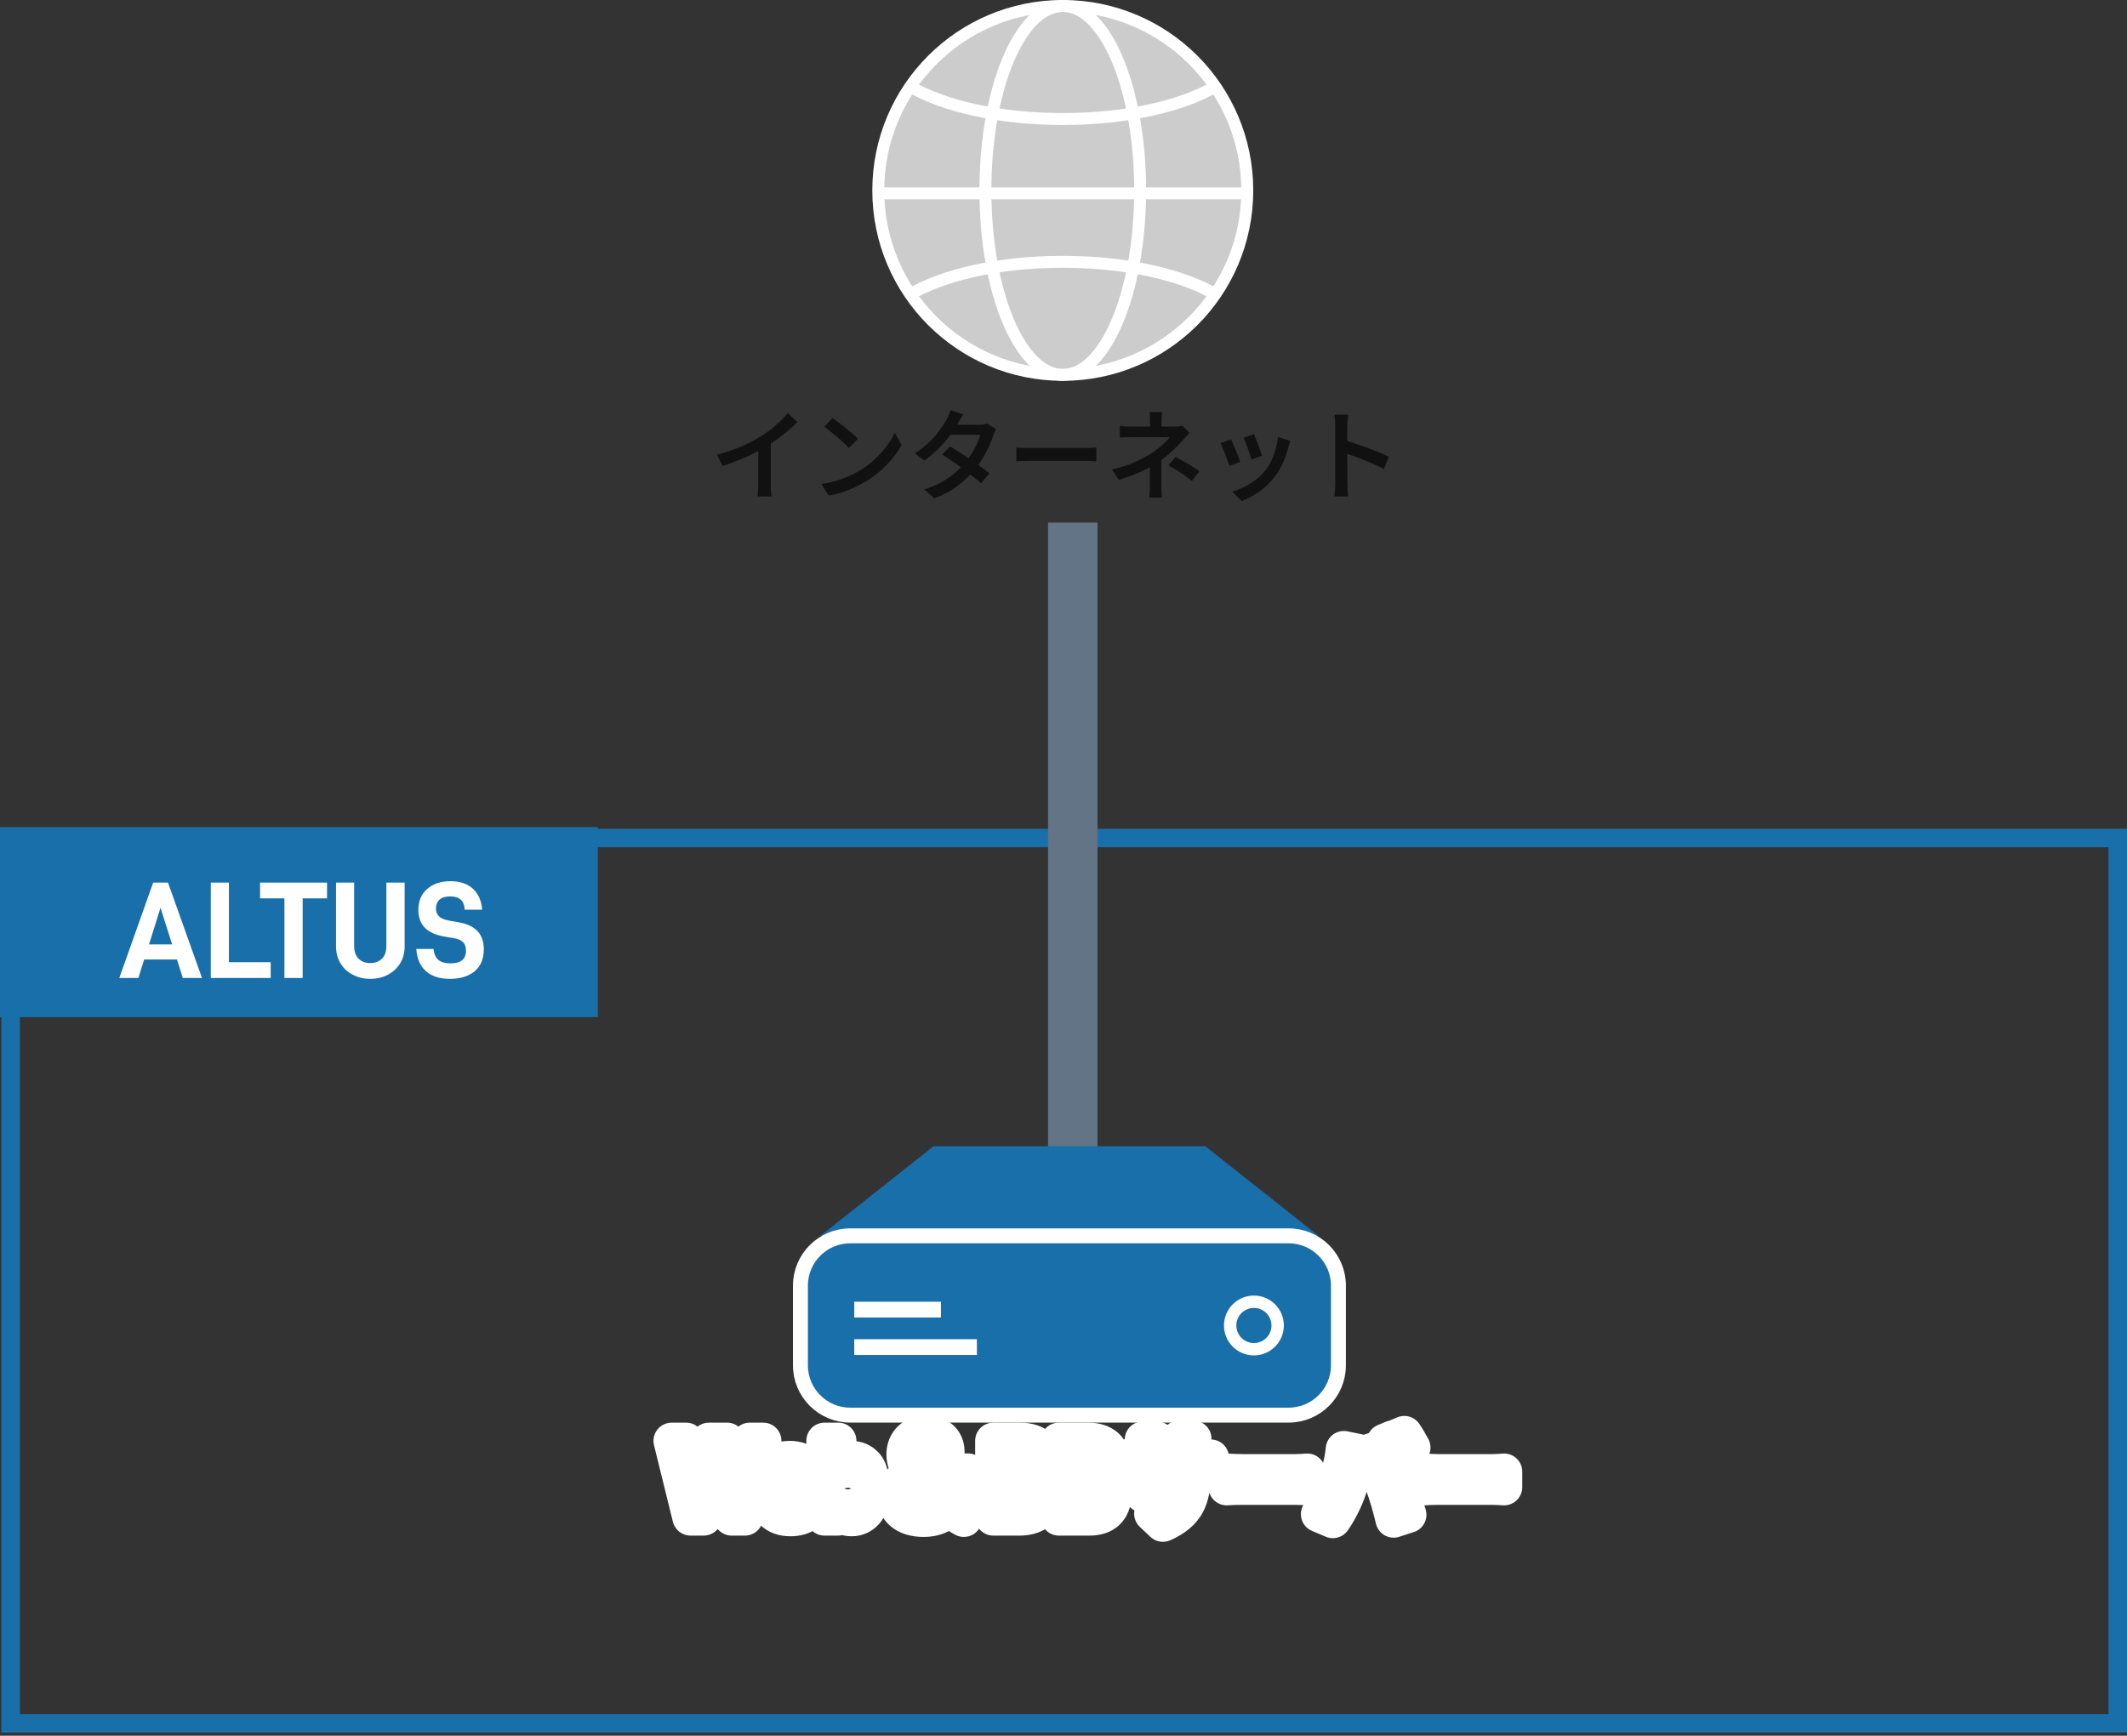 <svg width="283" height="231" viewBox="0 0 283 231" fill="none" xmlns="http://www.w3.org/2000/svg">
<rect x="0" y="0" width="283" height="231" fill="#333333" stroke="none"/>
<rect x="1.416" y="111.525" width="280.349" height="117.831" stroke="#196FA9" stroke-width="2.467" stroke-linecap="square"/>
<line x1="142.738" y1="69.552" x2="142.738" y2="160.914" stroke="#627485" stroke-width="6.579"/>
<circle cx="141.404" cy="25.342" r="24.549" fill="#CCCCCC"/>
<ellipse cx="141.404" cy="25.342" rx="10.294" ry="24.549" stroke="white" stroke-width="1.587"/>
<path d="M161.746 11.484C157.332 14.112 149.869 15.839 141.405 15.839C132.94 15.839 125.477 14.112 121.063 11.484" stroke="white" stroke-width="1.587"/>
<path d="M161.746 39.2C157.332 36.572 149.869 34.845 141.405 34.845C132.94 34.845 125.477 36.572 121.063 39.2" stroke="white" stroke-width="1.587"/>
<line x1="116.855" y1="25.736" x2="165.952" y2="25.736" stroke="white" stroke-width="1.587"/>
<circle cx="141.404" cy="25.342" r="24.549" stroke="white" stroke-width="1.587"/>
<path d="M124.214 152.547H160.366L175.429 164.477H109.151L124.214 152.547Z" fill="#196FA9"/>
<path d="M106.499 171.105C106.499 167.445 109.466 164.477 113.127 164.477H137.353H171.451C175.112 164.477 178.079 167.445 178.079 171.105V181.709C178.079 185.37 175.112 188.337 171.451 188.337H113.127C109.466 188.337 106.499 185.37 106.499 181.709V171.105Z" fill="#196FA9" stroke="white" stroke-width="1.988"/>
<rect x="129.976" y="178.235" width="2.098" height="16.314" transform="rotate(90 129.976 178.235)" fill="white"/>
<rect x="125.192" y="173.246" width="2.098" height="11.529" transform="rotate(90 125.192 173.246)" fill="white"/>
<circle cx="166.834" cy="176.406" r="3.16" stroke="white" stroke-width="1.645"/>
<path d="M95.399 60.521C96.566 60.214 97.632 59.854 98.597 59.442C99.562 59.021 100.413 58.582 101.15 58.126C101.606 57.845 102.058 57.529 102.505 57.179C102.961 56.819 103.391 56.45 103.795 56.073C104.198 55.687 104.54 55.319 104.821 54.968L106.097 56.165C105.703 56.56 105.273 56.959 104.808 57.363C104.343 57.758 103.856 58.135 103.347 58.495C102.847 58.854 102.338 59.192 101.821 59.508C101.33 59.797 100.777 60.095 100.163 60.403C99.549 60.709 98.895 60.999 98.202 61.271C97.518 61.543 96.829 61.788 96.136 62.008L95.399 60.521ZM100.887 58.902L102.558 58.481V64.429C102.558 64.613 102.558 64.815 102.558 65.034C102.566 65.245 102.58 65.442 102.597 65.626C102.615 65.82 102.637 65.964 102.663 66.061H100.794C100.812 65.964 100.825 65.82 100.834 65.626C100.851 65.442 100.865 65.245 100.873 65.034C100.882 64.815 100.887 64.613 100.887 64.429V58.902ZM110.769 55.626C110.997 55.784 111.264 55.981 111.571 56.218C111.879 56.446 112.194 56.692 112.519 56.955C112.843 57.218 113.151 57.477 113.44 57.731C113.73 57.977 113.966 58.201 114.151 58.402L112.953 59.613C112.786 59.438 112.567 59.223 112.295 58.968C112.032 58.714 111.743 58.455 111.427 58.192C111.111 57.92 110.799 57.661 110.492 57.415C110.185 57.17 109.909 56.968 109.663 56.81L110.769 55.626ZM109.269 64.416C109.979 64.311 110.642 64.166 111.256 63.982C111.87 63.797 112.436 63.591 112.953 63.363C113.48 63.126 113.953 62.885 114.374 62.639C115.102 62.201 115.769 61.701 116.374 61.139C116.98 60.569 117.51 59.981 117.967 59.376C118.423 58.762 118.787 58.17 119.059 57.6L119.967 59.231C119.642 59.819 119.243 60.403 118.769 60.981C118.296 61.56 117.761 62.113 117.164 62.639C116.567 63.157 115.923 63.631 115.23 64.061C114.782 64.324 114.3 64.583 113.782 64.837C113.265 65.083 112.712 65.306 112.124 65.508C111.536 65.701 110.914 65.85 110.256 65.956L109.269 64.416ZM126.401 59.416C126.805 59.652 127.244 59.924 127.717 60.231C128.2 60.538 128.682 60.859 129.165 61.192C129.647 61.517 130.103 61.837 130.533 62.153C130.963 62.46 131.332 62.74 131.639 62.995L130.52 64.324C130.231 64.052 129.871 63.745 129.441 63.403C129.02 63.061 128.568 62.714 128.086 62.363C127.603 62.004 127.125 61.661 126.651 61.337C126.178 61.012 125.748 60.727 125.362 60.481L126.401 59.416ZM132.547 57.126C132.476 57.24 132.402 57.376 132.323 57.534C132.253 57.692 132.191 57.85 132.139 58.008C132.007 58.42 131.827 58.876 131.599 59.376C131.38 59.876 131.117 60.385 130.81 60.903C130.503 61.42 130.152 61.92 129.757 62.403C129.143 63.166 128.397 63.894 127.52 64.587C126.643 65.271 125.577 65.85 124.322 66.324L122.967 65.14C123.853 64.859 124.634 64.53 125.309 64.153C125.985 63.767 126.577 63.354 127.086 62.916C127.595 62.477 128.038 62.034 128.415 61.587C128.722 61.227 129.011 60.828 129.283 60.389C129.555 59.942 129.792 59.499 129.994 59.06C130.196 58.622 130.336 58.222 130.415 57.863H125.849L126.401 56.534H130.27C130.463 56.534 130.656 56.521 130.849 56.494C131.042 56.468 131.204 56.428 131.336 56.376L132.547 57.126ZM128.165 55.139C128.024 55.349 127.884 55.578 127.744 55.823C127.603 56.069 127.494 56.258 127.415 56.389C127.134 56.907 126.77 57.459 126.323 58.047C125.875 58.635 125.366 59.209 124.796 59.771C124.235 60.332 123.629 60.841 122.98 61.297L121.717 60.324C122.48 59.841 123.134 59.332 123.678 58.797C124.221 58.262 124.678 57.74 125.046 57.231C125.415 56.722 125.704 56.275 125.915 55.889C126.011 55.74 126.112 55.542 126.217 55.297C126.331 55.042 126.415 54.81 126.467 54.599L128.165 55.139ZM135.218 59.547C135.367 59.556 135.556 59.569 135.784 59.587C136.021 59.604 136.266 59.617 136.521 59.626C136.775 59.626 137.016 59.626 137.244 59.626C137.446 59.626 137.705 59.626 138.021 59.626C138.337 59.626 138.687 59.626 139.073 59.626C139.459 59.626 139.859 59.626 140.271 59.626C140.692 59.626 141.109 59.626 141.521 59.626C141.942 59.626 142.337 59.626 142.705 59.626C143.074 59.626 143.398 59.626 143.679 59.626C143.968 59.626 144.197 59.626 144.363 59.626C144.679 59.626 144.964 59.617 145.219 59.6C145.482 59.574 145.697 59.556 145.863 59.547V61.403C145.714 61.394 145.495 61.381 145.205 61.363C144.925 61.346 144.644 61.337 144.363 61.337C144.205 61.337 143.982 61.337 143.692 61.337C143.403 61.337 143.069 61.337 142.692 61.337C142.324 61.337 141.933 61.337 141.521 61.337C141.109 61.337 140.692 61.337 140.271 61.337C139.859 61.337 139.459 61.337 139.073 61.337C138.687 61.337 138.337 61.337 138.021 61.337C137.705 61.337 137.446 61.337 137.244 61.337C136.876 61.337 136.503 61.346 136.126 61.363C135.757 61.372 135.455 61.385 135.218 61.403V59.547ZM154.627 54.849C154.61 54.999 154.592 55.187 154.574 55.415C154.557 55.635 154.548 55.845 154.548 56.047C154.548 56.17 154.548 56.319 154.548 56.494C154.548 56.67 154.548 56.845 154.548 57.021C154.548 57.187 154.548 57.332 154.548 57.455H153.009C153.009 57.332 153.009 57.192 153.009 57.034C153.009 56.867 153.009 56.696 153.009 56.521C153.009 56.345 153.009 56.187 153.009 56.047C153.009 55.836 153.004 55.621 152.995 55.402C152.987 55.183 152.969 54.999 152.943 54.849H154.627ZM158.285 57.6C158.136 57.749 157.974 57.92 157.798 58.113C157.632 58.297 157.483 58.464 157.351 58.613C157.114 58.885 156.833 59.183 156.509 59.508C156.193 59.824 155.847 60.148 155.469 60.481C155.101 60.806 154.71 61.109 154.298 61.389C153.824 61.723 153.298 62.039 152.719 62.337C152.14 62.635 151.526 62.911 150.877 63.166C150.228 63.42 149.552 63.653 148.85 63.863L147.942 62.482C149.206 62.192 150.267 61.846 151.127 61.442C151.995 61.03 152.719 60.639 153.298 60.271C153.649 60.034 153.974 59.793 154.272 59.547C154.579 59.293 154.851 59.047 155.088 58.81C155.325 58.573 155.509 58.363 155.64 58.179C155.535 58.179 155.351 58.179 155.088 58.179C154.825 58.179 154.522 58.179 154.18 58.179C153.838 58.179 153.482 58.179 153.114 58.179C152.745 58.179 152.395 58.179 152.061 58.179C151.728 58.179 151.438 58.179 151.193 58.179C150.947 58.179 150.776 58.179 150.679 58.179C150.53 58.179 150.346 58.183 150.127 58.192C149.916 58.192 149.71 58.196 149.508 58.205C149.307 58.214 149.136 58.222 148.995 58.231V56.678C149.232 56.714 149.508 56.74 149.824 56.758C150.149 56.766 150.425 56.771 150.653 56.771C150.75 56.771 150.938 56.771 151.219 56.771C151.5 56.771 151.829 56.771 152.206 56.771C152.583 56.771 152.982 56.771 153.403 56.771C153.824 56.771 154.232 56.771 154.627 56.771C155.022 56.771 155.364 56.771 155.654 56.771C155.952 56.771 156.167 56.771 156.298 56.771C156.483 56.771 156.662 56.762 156.838 56.744C157.013 56.718 157.171 56.687 157.312 56.652L158.285 57.6ZM154.522 60.521C154.522 60.767 154.522 61.065 154.522 61.416C154.522 61.767 154.522 62.139 154.522 62.534C154.522 62.929 154.522 63.311 154.522 63.679C154.522 64.039 154.522 64.35 154.522 64.613C154.522 64.78 154.522 64.964 154.522 65.166C154.531 65.359 154.544 65.548 154.561 65.732C154.579 65.925 154.592 66.091 154.601 66.232H152.903C152.921 66.1 152.934 65.942 152.943 65.758C152.96 65.574 152.974 65.381 152.982 65.179C152.991 64.969 152.995 64.78 152.995 64.613C152.995 64.359 152.995 64.078 152.995 63.771C152.995 63.455 152.995 63.135 152.995 62.81C152.995 62.477 152.995 62.17 152.995 61.889C152.995 61.6 152.995 61.354 152.995 61.153L154.522 60.521ZM158.601 64.008C158.224 63.71 157.869 63.447 157.535 63.218C157.202 62.982 156.869 62.762 156.535 62.56C156.202 62.359 155.842 62.148 155.456 61.929L156.417 60.81C156.829 61.03 157.193 61.231 157.509 61.416C157.834 61.591 158.154 61.78 158.47 61.981C158.794 62.183 159.167 62.429 159.588 62.718L158.601 64.008ZM166.852 57.784C166.913 57.924 166.992 58.126 167.089 58.389C167.194 58.644 167.299 58.92 167.404 59.218C167.518 59.508 167.619 59.784 167.707 60.047C167.804 60.302 167.874 60.503 167.918 60.653L166.51 61.153C166.474 60.995 166.413 60.788 166.325 60.534C166.238 60.271 166.141 59.999 166.036 59.718C165.931 59.429 165.825 59.152 165.72 58.889C165.615 58.626 165.527 58.411 165.457 58.244L166.852 57.784ZM171.681 58.679C171.62 58.872 171.567 59.038 171.523 59.179C171.479 59.31 171.44 59.438 171.405 59.56C171.229 60.236 170.997 60.911 170.707 61.587C170.418 62.254 170.045 62.881 169.589 63.468C168.975 64.249 168.282 64.912 167.51 65.456C166.738 65.991 165.97 66.403 165.207 66.692L163.97 65.429C164.461 65.289 164.97 65.091 165.496 64.837C166.031 64.574 166.545 64.258 167.036 63.89C167.527 63.521 167.953 63.113 168.312 62.666C168.619 62.289 168.891 61.859 169.128 61.376C169.365 60.885 169.562 60.363 169.72 59.81C169.878 59.258 169.983 58.705 170.036 58.152L171.681 58.679ZM163.799 58.468C163.878 58.635 163.97 58.85 164.075 59.113C164.189 59.367 164.303 59.644 164.417 59.942C164.54 60.231 164.654 60.512 164.759 60.784C164.865 61.056 164.948 61.284 165.009 61.468L163.575 61.995C163.523 61.828 163.444 61.604 163.338 61.324C163.242 61.034 163.132 60.736 163.009 60.429C162.886 60.122 162.768 59.841 162.654 59.587C162.549 59.324 162.457 59.122 162.378 58.981L163.799 58.468ZM177.655 64.297C177.655 64.148 177.655 63.885 177.655 63.508C177.655 63.122 177.655 62.679 177.655 62.179C177.655 61.67 177.655 61.139 177.655 60.587C177.655 60.025 177.655 59.486 177.655 58.968C177.655 58.451 177.655 57.994 177.655 57.6C177.655 57.196 177.655 56.902 177.655 56.718C177.655 56.49 177.646 56.236 177.629 55.955C177.611 55.665 177.581 55.411 177.537 55.192H179.379C179.353 55.411 179.326 55.657 179.3 55.928C179.274 56.2 179.26 56.464 179.26 56.718C179.26 56.981 179.26 57.332 179.26 57.771C179.26 58.209 179.26 58.688 179.26 59.205C179.26 59.723 179.26 60.249 179.26 60.784C179.269 61.319 179.274 61.828 179.274 62.31C179.274 62.784 179.274 63.201 179.274 63.561C179.274 63.911 179.274 64.157 179.274 64.297C179.274 64.429 179.278 64.6 179.287 64.811C179.296 65.021 179.309 65.24 179.326 65.469C179.344 65.688 179.361 65.885 179.379 66.061H177.537C177.572 65.815 177.598 65.526 177.616 65.192C177.642 64.859 177.655 64.561 177.655 64.297ZM178.918 58.6C179.357 58.722 179.844 58.876 180.379 59.06C180.914 59.236 181.458 59.424 182.011 59.626C182.563 59.828 183.081 60.03 183.563 60.231C184.055 60.433 184.467 60.617 184.8 60.784L184.129 62.416C183.761 62.214 183.348 62.012 182.892 61.81C182.436 61.609 181.971 61.416 181.497 61.231C181.032 61.038 180.576 60.863 180.129 60.705C179.682 60.547 179.278 60.411 178.918 60.297V58.6Z" fill="#111111"/>
<mask id="path-15-outside-1_10427_96760" maskUnits="userSpaceOnUse" x="86.303" y="187.954" width="117" height="18" fill="black">
<rect fill="white" x="86.303" y="187.954" width="117" height="18"/>
<path d="M99.117 201.954H97.343L95.481 194.402L93.633 201.954H91.875L89.362 191.756H91.298L92.835 198.954L94.328 191.756H96.737L98.304 198.954L99.752 191.756H101.555L99.117 201.954ZM103.751 198.865C103.751 199.442 103.884 199.841 104.135 200.092C104.387 200.343 104.756 200.461 105.229 200.461C105.599 200.461 105.879 200.387 106.086 200.225C106.293 200.077 106.411 199.87 106.426 199.589L106.441 199.545H108.185V199.619C108.185 200.343 107.919 200.934 107.372 201.378C106.825 201.821 106.086 202.043 105.155 202.043C104.165 202.043 103.382 201.762 102.805 201.186C102.229 200.624 101.933 199.752 101.933 198.57V197.638C101.933 196.486 102.214 195.614 102.776 195.037C103.337 194.461 104.106 194.18 105.096 194.18C106.057 194.18 106.825 194.476 107.402 195.052C107.963 195.628 108.244 196.5 108.244 197.638V198.658H103.751V198.865ZM104.106 196.116C103.869 196.367 103.751 196.781 103.751 197.358V197.402H106.411V197.21C106.411 196.234 105.968 195.747 105.096 195.747C104.668 195.747 104.328 195.865 104.106 196.116ZM111.49 201.954H109.701V191.756H111.534V195.052C111.963 194.476 112.524 194.18 113.249 194.18C114.017 194.18 114.638 194.446 115.126 194.963C115.613 195.481 115.85 196.279 115.85 197.343V198.865C115.85 199.929 115.613 200.727 115.126 201.245C114.638 201.777 114.032 202.043 113.308 202.043C112.524 202.043 111.918 201.777 111.49 201.245V201.954ZM114.017 197.417C114.017 196.84 113.914 196.427 113.692 196.175C113.47 195.924 113.16 195.806 112.79 195.806C112.391 195.806 112.081 195.939 111.859 196.22C111.638 196.5 111.519 196.899 111.519 197.417V198.806C111.519 199.323 111.638 199.722 111.874 200.003C112.096 200.284 112.421 200.417 112.835 200.417C113.618 200.417 114.017 199.885 114.017 198.806V197.417ZM121.032 199.028C121.032 199.988 121.889 200.476 123.072 200.476C123.692 200.476 124.313 200.181 124.875 199.678C123.944 198.895 123.013 198.082 122.229 197.239C121.549 197.742 121.032 198.289 121.032 199.028ZM122.096 193.515C122.096 194.032 122.362 194.579 122.791 195.156C123.619 194.638 124.269 194.091 124.269 193.308C124.269 192.658 123.899 192.229 123.249 192.229C122.54 192.229 122.096 192.687 122.096 193.515ZM129.205 200.447L128.245 202.131C127.609 201.777 127.018 201.422 126.249 200.816C125.392 201.644 124.343 202.131 122.88 202.131C120.411 202.131 119.096 200.875 119.096 199.087C119.096 197.638 120.131 196.781 121.269 196.057C120.707 195.244 120.352 194.431 120.352 193.589C120.352 191.86 121.579 190.796 123.19 190.796C124.86 190.796 125.924 191.712 125.924 193.234C125.924 194.668 124.875 195.525 123.752 196.249C124.446 196.944 125.274 197.624 126.057 198.23C126.456 197.55 126.737 196.796 126.87 195.85H128.791C128.54 197.121 128.097 198.244 127.432 199.309C128.156 199.826 128.806 200.225 129.205 200.447ZM135.753 191.756C136.891 191.756 137.777 192.067 138.442 192.702C139.093 193.338 139.418 194.372 139.418 195.806V197.89C139.418 199.323 139.078 200.358 138.413 200.993C137.748 201.629 136.832 201.954 135.693 201.954H132.161V191.756H135.753ZM135.738 200.269C136.314 200.269 136.758 200.077 137.053 199.693C137.334 199.309 137.482 198.703 137.482 197.875V195.909C137.482 195.037 137.334 194.417 137.053 194.017C136.772 193.633 136.329 193.441 135.738 193.441H134.097V200.269H135.738ZM147.751 197.609C147.988 198.008 148.106 198.481 148.106 199.028C148.106 199.959 147.825 200.668 147.278 201.186C146.731 201.703 145.963 201.954 144.973 201.954H140.879V191.756H144.81C145.8 191.756 146.584 192.007 147.145 192.495C147.692 192.983 147.973 193.692 147.973 194.594C147.973 195.052 147.855 195.466 147.633 195.835C147.411 196.22 147.086 196.515 146.687 196.707C147.145 196.914 147.5 197.21 147.751 197.609ZM142.815 195.924H144.662C145.106 195.924 145.446 195.821 145.682 195.599C145.904 195.392 146.022 195.096 146.022 194.712C146.022 194.298 145.904 193.988 145.682 193.766C145.446 193.545 145.106 193.441 144.662 193.441H142.815V195.924ZM145.83 199.9C146.052 199.663 146.17 199.323 146.17 198.895C146.17 198.496 146.052 198.171 145.83 197.949C145.593 197.727 145.239 197.609 144.781 197.609H142.815V200.269H144.781C145.239 200.269 145.593 200.151 145.83 199.9ZM158.683 196.138C158.683 199.401 157.893 201.388 154.722 202.783L153.314 201.454C155.854 200.572 156.972 199.441 156.972 196.204V195.704H153.853V197.493C153.853 198.072 153.893 198.612 153.906 198.875H152.064C152.103 198.612 152.143 198.085 152.143 197.493V195.704H151.024C150.366 195.704 149.893 195.73 149.603 195.756V193.967C149.827 194.006 150.366 194.085 151.024 194.085H152.143V192.782C152.143 192.401 152.103 191.993 152.064 191.598H153.932C153.893 191.848 153.853 192.269 153.853 192.782V194.085H156.972V192.703C156.972 192.177 156.933 191.743 156.893 191.48H158.775C158.735 191.743 158.683 192.177 158.683 192.703V194.085H159.656C160.354 194.085 160.749 194.059 161.104 193.993V195.743C160.814 195.717 160.354 195.704 159.656 195.704H158.683V196.138ZM163.209 195.862C163.683 195.901 164.644 195.941 165.328 195.941H172.394C173.013 195.941 173.592 195.888 173.934 195.862V197.928C173.618 197.914 172.947 197.862 172.394 197.862H165.328C164.578 197.862 163.696 197.888 163.209 197.928V195.862ZM185.293 191.453C185.622 191.94 186.082 192.769 186.332 193.256L185.28 193.717C185.003 193.177 184.609 192.388 184.253 191.888L185.293 191.453ZM186.846 190.861C187.188 191.361 187.675 192.19 187.912 192.651L186.859 193.098C186.596 192.559 186.161 191.782 185.806 191.295L186.846 190.861ZM177.556 197.862C178.148 196.388 178.648 194.533 178.806 192.861L180.727 193.256C180.608 193.638 180.464 194.283 180.411 194.572C180.227 195.493 179.753 197.309 179.292 198.533C178.819 199.809 178.042 201.309 177.345 202.296L175.503 201.52C176.332 200.441 177.108 199.02 177.556 197.862ZM184.056 197.585C183.556 196.204 182.701 194.256 182.148 193.256L183.898 192.69C184.438 193.704 185.346 195.73 185.846 197.006C186.306 198.191 187.004 200.296 187.372 201.599L185.424 202.23C185.056 200.665 184.582 199.007 184.056 197.585ZM189.398 195.862C189.872 195.901 190.833 195.941 191.517 195.941H198.583C199.202 195.941 199.781 195.888 200.123 195.862V197.928C199.807 197.914 199.136 197.862 198.583 197.862H191.517C190.767 197.862 189.885 197.888 189.398 197.928V195.862Z"/>
</mask>
<path d="M99.117 201.954H97.343L95.481 194.402L93.633 201.954H91.875L89.362 191.756H91.298L92.835 198.954L94.328 191.756H96.737L98.304 198.954L99.752 191.756H101.555L99.117 201.954ZM103.751 198.865C103.751 199.442 103.884 199.841 104.135 200.092C104.387 200.343 104.756 200.461 105.229 200.461C105.599 200.461 105.879 200.387 106.086 200.225C106.293 200.077 106.411 199.87 106.426 199.589L106.441 199.545H108.185V199.619C108.185 200.343 107.919 200.934 107.372 201.378C106.825 201.821 106.086 202.043 105.155 202.043C104.165 202.043 103.382 201.762 102.805 201.186C102.229 200.624 101.933 199.752 101.933 198.57V197.638C101.933 196.486 102.214 195.614 102.776 195.037C103.337 194.461 104.106 194.18 105.096 194.18C106.057 194.18 106.825 194.476 107.402 195.052C107.963 195.628 108.244 196.5 108.244 197.638V198.658H103.751V198.865ZM104.106 196.116C103.869 196.367 103.751 196.781 103.751 197.358V197.402H106.411V197.21C106.411 196.234 105.968 195.747 105.096 195.747C104.668 195.747 104.328 195.865 104.106 196.116ZM111.49 201.954H109.701V191.756H111.534V195.052C111.963 194.476 112.524 194.18 113.249 194.18C114.017 194.18 114.638 194.446 115.126 194.963C115.613 195.481 115.85 196.279 115.85 197.343V198.865C115.85 199.929 115.613 200.727 115.126 201.245C114.638 201.777 114.032 202.043 113.308 202.043C112.524 202.043 111.918 201.777 111.49 201.245V201.954ZM114.017 197.417C114.017 196.84 113.914 196.427 113.692 196.175C113.47 195.924 113.16 195.806 112.79 195.806C112.391 195.806 112.081 195.939 111.859 196.22C111.638 196.5 111.519 196.899 111.519 197.417V198.806C111.519 199.323 111.638 199.722 111.874 200.003C112.096 200.284 112.421 200.417 112.835 200.417C113.618 200.417 114.017 199.885 114.017 198.806V197.417ZM121.032 199.028C121.032 199.988 121.889 200.476 123.072 200.476C123.692 200.476 124.313 200.181 124.875 199.678C123.944 198.895 123.013 198.082 122.229 197.239C121.549 197.742 121.032 198.289 121.032 199.028ZM122.096 193.515C122.096 194.032 122.362 194.579 122.791 195.156C123.619 194.638 124.269 194.091 124.269 193.308C124.269 192.658 123.899 192.229 123.249 192.229C122.54 192.229 122.096 192.687 122.096 193.515ZM129.205 200.447L128.245 202.131C127.609 201.777 127.018 201.422 126.249 200.816C125.392 201.644 124.343 202.131 122.88 202.131C120.411 202.131 119.096 200.875 119.096 199.087C119.096 197.638 120.131 196.781 121.269 196.057C120.707 195.244 120.352 194.431 120.352 193.589C120.352 191.86 121.579 190.796 123.19 190.796C124.86 190.796 125.924 191.712 125.924 193.234C125.924 194.668 124.875 195.525 123.752 196.249C124.446 196.944 125.274 197.624 126.057 198.23C126.456 197.55 126.737 196.796 126.87 195.85H128.791C128.54 197.121 128.097 198.244 127.432 199.309C128.156 199.826 128.806 200.225 129.205 200.447ZM135.753 191.756C136.891 191.756 137.777 192.067 138.442 192.702C139.093 193.338 139.418 194.372 139.418 195.806V197.89C139.418 199.323 139.078 200.358 138.413 200.993C137.748 201.629 136.832 201.954 135.693 201.954H132.161V191.756H135.753ZM135.738 200.269C136.314 200.269 136.758 200.077 137.053 199.693C137.334 199.309 137.482 198.703 137.482 197.875V195.909C137.482 195.037 137.334 194.417 137.053 194.017C136.772 193.633 136.329 193.441 135.738 193.441H134.097V200.269H135.738ZM147.751 197.609C147.988 198.008 148.106 198.481 148.106 199.028C148.106 199.959 147.825 200.668 147.278 201.186C146.731 201.703 145.963 201.954 144.973 201.954H140.879V191.756H144.81C145.8 191.756 146.584 192.007 147.145 192.495C147.692 192.983 147.973 193.692 147.973 194.594C147.973 195.052 147.855 195.466 147.633 195.835C147.411 196.22 147.086 196.515 146.687 196.707C147.145 196.914 147.5 197.21 147.751 197.609ZM142.815 195.924H144.662C145.106 195.924 145.446 195.821 145.682 195.599C145.904 195.392 146.022 195.096 146.022 194.712C146.022 194.298 145.904 193.988 145.682 193.766C145.446 193.545 145.106 193.441 144.662 193.441H142.815V195.924ZM145.83 199.9C146.052 199.663 146.17 199.323 146.17 198.895C146.17 198.496 146.052 198.171 145.83 197.949C145.593 197.727 145.239 197.609 144.781 197.609H142.815V200.269H144.781C145.239 200.269 145.593 200.151 145.83 199.9ZM158.683 196.138C158.683 199.401 157.893 201.388 154.722 202.783L153.314 201.454C155.854 200.572 156.972 199.441 156.972 196.204V195.704H153.853V197.493C153.853 198.072 153.893 198.612 153.906 198.875H152.064C152.103 198.612 152.143 198.085 152.143 197.493V195.704H151.024C150.366 195.704 149.893 195.73 149.603 195.756V193.967C149.827 194.006 150.366 194.085 151.024 194.085H152.143V192.782C152.143 192.401 152.103 191.993 152.064 191.598H153.932C153.893 191.848 153.853 192.269 153.853 192.782V194.085H156.972V192.703C156.972 192.177 156.933 191.743 156.893 191.48H158.775C158.735 191.743 158.683 192.177 158.683 192.703V194.085H159.656C160.354 194.085 160.749 194.059 161.104 193.993V195.743C160.814 195.717 160.354 195.704 159.656 195.704H158.683V196.138ZM163.209 195.862C163.683 195.901 164.644 195.941 165.328 195.941H172.394C173.013 195.941 173.592 195.888 173.934 195.862V197.928C173.618 197.914 172.947 197.862 172.394 197.862H165.328C164.578 197.862 163.696 197.888 163.209 197.928V195.862ZM185.293 191.453C185.622 191.94 186.082 192.769 186.332 193.256L185.28 193.717C185.003 193.177 184.609 192.388 184.253 191.888L185.293 191.453ZM186.846 190.861C187.188 191.361 187.675 192.19 187.912 192.651L186.859 193.098C186.596 192.559 186.161 191.782 185.806 191.295L186.846 190.861ZM177.556 197.862C178.148 196.388 178.648 194.533 178.806 192.861L180.727 193.256C180.608 193.638 180.464 194.283 180.411 194.572C180.227 195.493 179.753 197.309 179.292 198.533C178.819 199.809 178.042 201.309 177.345 202.296L175.503 201.52C176.332 200.441 177.108 199.02 177.556 197.862ZM184.056 197.585C183.556 196.204 182.701 194.256 182.148 193.256L183.898 192.69C184.438 193.704 185.346 195.73 185.846 197.006C186.306 198.191 187.004 200.296 187.372 201.599L185.424 202.23C185.056 200.665 184.582 199.007 184.056 197.585ZM189.398 195.862C189.872 195.901 190.833 195.941 191.517 195.941H198.583C199.202 195.941 199.781 195.888 200.123 195.862V197.928C199.807 197.914 199.136 197.862 198.583 197.862H191.517C190.767 197.862 189.885 197.888 189.398 197.928V195.862Z" fill="#111111"/>
<path d="M99.117 201.954V204.37C100.235 204.37 101.207 203.603 101.467 202.516L99.117 201.954ZM97.343 201.954L94.997 202.533C95.263 203.612 96.232 204.37 97.343 204.37V201.954ZM95.481 194.402L97.827 193.823C97.561 192.743 96.591 191.985 95.479 191.986C94.366 191.987 93.398 192.747 93.134 193.828L95.481 194.402ZM93.633 201.954V204.37C94.747 204.37 95.716 203.61 95.981 202.528L93.633 201.954ZM91.875 201.954L89.529 202.532C89.795 203.612 90.763 204.37 91.875 204.37V201.954ZM89.362 191.756V189.34C88.62 189.34 87.918 189.682 87.46 190.266C87.002 190.851 86.839 191.613 87.016 192.334L89.362 191.756ZM91.298 191.756L93.661 191.252C93.423 190.137 92.438 189.34 91.298 189.34V191.756ZM92.835 198.954L90.473 199.458C90.711 200.576 91.7 201.373 92.843 201.37C93.985 201.367 94.969 200.563 95.201 199.444L92.835 198.954ZM94.328 191.756V189.34C93.183 189.34 92.195 190.144 91.962 191.266L94.328 191.756ZM96.737 191.756L99.098 191.242C98.856 190.132 97.874 189.34 96.737 189.34V191.756ZM98.304 198.954L95.943 199.468C96.186 200.585 97.179 201.379 98.323 201.37C99.466 201.361 100.447 200.552 100.673 199.431L98.304 198.954ZM99.752 191.756V189.34C98.602 189.34 97.611 190.152 97.384 191.28L99.752 191.756ZM101.555 191.756L103.905 192.318C104.077 191.599 103.91 190.84 103.452 190.26C102.994 189.679 102.295 189.34 101.555 189.34V191.756ZM99.117 201.954V199.538H97.343V201.954V204.37H99.117V201.954ZM97.343 201.954L99.689 201.376L97.827 193.823L95.481 194.402L93.135 194.98L94.997 202.533L97.343 201.954ZM95.481 194.402L93.134 193.828L91.287 201.38L93.633 201.954L95.981 202.528L97.828 194.976L95.481 194.402ZM93.633 201.954V199.538H91.875V201.954V204.37H93.633V201.954ZM91.875 201.954L94.221 201.376L91.708 191.178L89.362 191.756L87.016 192.334L89.529 202.532L91.875 201.954ZM89.362 191.756V194.172H91.298V191.756V189.34H89.362V191.756ZM91.298 191.756L88.936 192.261L90.473 199.458L92.835 198.954L95.198 198.449L93.661 191.252L91.298 191.756ZM92.835 198.954L95.201 199.444L96.694 192.247L94.328 191.756L91.962 191.266L90.47 198.463L92.835 198.954ZM94.328 191.756V194.172H96.737V191.756V189.34H94.328V191.756ZM96.737 191.756L94.376 192.27L95.943 199.468L98.304 198.954L100.665 198.44L99.098 191.242L96.737 191.756ZM98.304 198.954L100.673 199.431L102.121 192.233L99.752 191.756L97.384 191.28L95.935 198.477L98.304 198.954ZM99.752 191.756V194.172H101.555V191.756V189.34H99.752V191.756ZM101.555 191.756L99.206 191.194L96.767 201.392L99.117 201.954L101.467 202.516L103.905 192.318L101.555 191.756ZM104.135 200.092L102.427 201.8L102.427 201.8L104.135 200.092ZM106.086 200.225L104.682 198.259C104.652 198.28 104.623 198.302 104.594 198.325L106.086 200.225ZM106.426 199.589L104.134 198.825C104.065 199.031 104.025 199.246 104.013 199.462L106.426 199.589ZM106.441 199.545V197.129C105.401 197.129 104.478 197.794 104.149 198.781L106.441 199.545ZM108.185 199.545H110.601C110.601 198.211 109.519 197.129 108.185 197.129V199.545ZM107.372 201.378L108.894 203.254H108.894L107.372 201.378ZM102.805 201.186L104.514 199.477C104.506 199.47 104.499 199.462 104.491 199.455L102.805 201.186ZM102.776 195.037L104.506 196.723H104.506L102.776 195.037ZM107.402 195.052L109.132 193.366C109.125 193.358 109.118 193.351 109.11 193.344L107.402 195.052ZM108.244 198.658V201.074C109.579 201.074 110.66 199.993 110.66 198.658H108.244ZM103.751 198.658V196.242C102.417 196.242 101.335 197.324 101.335 198.658H103.751ZM104.106 196.116L105.865 197.772C105.883 197.753 105.9 197.734 105.918 197.715L104.106 196.116ZM103.751 197.402H101.335C101.335 198.736 102.417 199.818 103.751 199.818V197.402ZM106.411 197.402V199.818C107.746 199.818 108.828 198.736 108.828 197.402H106.411ZM103.751 198.865H101.335C101.335 199.757 101.535 200.909 102.427 201.8L104.135 200.092L105.844 198.383C106.031 198.571 106.117 198.761 106.151 198.868C106.181 198.962 106.167 198.977 106.167 198.865H103.751ZM104.135 200.092L102.427 201.8C103.291 202.665 104.384 202.878 105.229 202.878V200.461V198.045C105.129 198.045 105.482 198.022 105.844 198.383L104.135 200.092ZM105.229 200.461V202.878C105.891 202.878 106.785 202.749 107.579 202.125L106.086 200.225L104.594 198.325C104.974 198.026 105.306 198.045 105.229 198.045V200.461ZM106.086 200.225L107.491 202.191C108.306 201.608 108.786 200.719 108.839 199.716L106.426 199.589L104.013 199.462C104.023 199.289 104.07 199.052 104.206 198.803C104.342 198.552 104.521 198.374 104.682 198.259L106.086 200.225ZM106.426 199.589L108.718 200.353L108.733 200.309L106.441 199.545L104.149 198.781L104.134 198.825L106.426 199.589ZM106.441 199.545V201.961H108.185V199.545V197.129H106.441V199.545ZM108.185 199.545H105.769V199.619H108.185H110.601V199.545H108.185ZM108.185 199.619H105.769C105.769 199.652 105.766 199.662 105.768 199.654C105.769 199.645 105.775 199.624 105.788 199.595C105.801 199.567 105.817 199.541 105.833 199.521C105.848 199.502 105.857 199.496 105.85 199.501L107.372 201.378L108.894 203.254C110.046 202.321 110.601 201.02 110.601 199.619H108.185ZM107.372 201.378L105.85 199.501C105.844 199.506 105.81 199.533 105.714 199.562C105.61 199.593 105.433 199.627 105.155 199.627V202.043V204.459C106.461 204.459 107.795 204.145 108.894 203.254L107.372 201.378ZM105.155 202.043V199.627C104.643 199.627 104.534 199.497 104.514 199.477L102.805 201.186L101.097 202.894C102.23 204.027 103.687 204.459 105.155 204.459V202.043ZM102.805 201.186L104.491 199.455C104.555 199.517 104.349 199.39 104.349 198.57H101.933H99.517C99.517 200.114 99.903 201.731 101.119 202.916L102.805 201.186ZM101.933 198.57H104.349V197.638H101.933H99.517V198.57H101.933ZM101.933 197.638H104.349C104.349 196.837 104.546 196.682 104.506 196.723L102.776 195.037L101.045 193.351C99.882 194.545 99.517 196.134 99.517 197.638H101.933ZM102.776 195.037L104.506 196.723C104.529 196.7 104.553 196.681 104.61 196.66C104.679 196.635 104.827 196.596 105.096 196.596V194.18V191.764C103.625 191.764 102.168 192.199 101.045 193.351L102.776 195.037ZM105.096 194.18V196.596C105.523 196.596 105.641 196.708 105.693 196.761L107.402 195.052L109.11 193.344C108.01 192.243 106.59 191.764 105.096 191.764V194.18ZM107.402 195.052L105.671 196.738C105.634 196.7 105.828 196.857 105.828 197.638H108.244H110.66C110.66 196.144 110.293 194.557 109.132 193.366L107.402 195.052ZM108.244 197.638H105.828V198.658H108.244H110.66V197.638H108.244ZM108.244 198.658V196.242H103.751V198.658V201.074H108.244V198.658ZM103.751 198.658H101.335V198.865H103.751H106.167V198.658H103.751ZM104.106 196.116L102.346 194.46C101.482 195.378 101.335 196.552 101.335 197.358H103.751H106.167C106.167 197.223 106.182 197.211 106.163 197.279C106.142 197.353 106.069 197.556 105.865 197.772L104.106 196.116ZM103.751 197.358H101.335V197.402H103.751H106.167V197.358H103.751ZM103.751 197.402V199.818H106.411V197.402V194.986H103.751V197.402ZM106.411 197.402H108.828V197.21H106.411H103.995V197.402H106.411ZM106.411 197.21H108.828C108.828 196.403 108.649 195.353 107.875 194.495C107.059 193.589 105.978 193.331 105.096 193.331V195.747V198.163C105.086 198.163 104.663 198.148 104.286 197.73C103.952 197.36 103.995 197.041 103.995 197.21H106.411ZM105.096 195.747V193.331C104.251 193.331 103.13 193.57 102.294 194.518L104.106 196.116L105.918 197.715C105.736 197.921 105.527 198.043 105.355 198.106C105.197 198.164 105.097 198.163 105.096 198.163V195.747ZM111.49 201.954V204.37C112.824 204.37 113.906 203.288 113.906 201.954H111.49ZM109.701 201.954H107.285C107.285 203.288 108.367 204.37 109.701 204.37V201.954ZM109.701 191.756V189.34C108.367 189.34 107.285 190.422 107.285 191.756H109.701ZM111.534 191.756H113.95C113.95 190.422 112.869 189.34 111.534 189.34V191.756ZM111.534 195.052H109.118C109.118 196.094 109.786 197.018 110.775 197.346C111.764 197.673 112.851 197.33 113.473 196.494L111.534 195.052ZM115.126 194.963L116.883 193.306V193.306L115.126 194.963ZM115.126 201.245L113.368 199.587C113.36 199.595 113.352 199.604 113.344 199.612L115.126 201.245ZM111.49 201.245L113.371 199.729C112.729 198.931 111.652 198.625 110.686 198.966C109.72 199.307 109.074 200.22 109.074 201.245H111.49ZM113.692 196.175L111.88 197.774H111.88L113.692 196.175ZM111.874 200.003L113.77 198.506C113.755 198.486 113.739 198.466 113.722 198.447L111.874 200.003ZM111.49 201.954V199.538H109.701V201.954V204.37H111.49V201.954ZM109.701 201.954H112.118V191.756H109.701H107.285V201.954H109.701ZM109.701 191.756V194.172H111.534V191.756V189.34H109.701V191.756ZM111.534 191.756H109.118V195.052H111.534H113.95V191.756H111.534ZM111.534 195.052L113.473 196.494C113.488 196.473 113.489 196.476 113.472 196.491C113.455 196.506 113.425 196.528 113.383 196.55C113.342 196.571 113.303 196.584 113.272 196.591C113.243 196.598 113.232 196.596 113.249 196.596V194.18V191.764C111.731 191.764 110.462 192.445 109.595 193.61L111.534 195.052ZM113.249 194.18V196.596C113.301 196.596 113.332 196.601 113.347 196.603C113.36 196.606 113.362 196.608 113.357 196.605C113.351 196.603 113.346 196.6 113.344 196.599C113.343 196.598 113.351 196.603 113.368 196.621L115.126 194.963L116.883 193.306C115.916 192.28 114.648 191.764 113.249 191.764V194.18ZM115.126 194.963L113.368 196.621C113.312 196.562 113.326 196.543 113.358 196.647C113.392 196.761 113.434 196.98 113.434 197.343H115.85H118.266C118.266 195.986 117.973 194.462 116.883 193.306L115.126 194.963ZM115.85 197.343H113.434V198.865H115.85H118.266V197.343H115.85ZM115.85 198.865H113.434C113.434 199.228 113.392 199.447 113.358 199.561C113.326 199.665 113.312 199.646 113.368 199.587L115.126 201.245L116.883 202.902C117.973 201.747 118.266 200.222 118.266 198.865H115.85ZM115.126 201.245L113.344 199.612C113.324 199.635 113.313 199.643 113.313 199.642C113.315 199.641 113.322 199.636 113.334 199.631C113.34 199.629 113.345 199.627 113.349 199.625C113.353 199.624 113.355 199.624 113.355 199.624C113.355 199.624 113.34 199.627 113.308 199.627V202.043V204.459C114.707 204.459 115.959 203.911 116.907 202.877L115.126 201.245ZM113.308 202.043V199.627C113.19 199.627 113.183 199.607 113.237 199.631C113.263 199.642 113.292 199.659 113.32 199.681C113.348 199.702 113.365 199.721 113.371 199.729L111.49 201.245L109.608 202.76C110.566 203.95 111.914 204.459 113.308 204.459V202.043ZM111.49 201.245H109.074V201.954H111.49H113.906V201.245H111.49ZM114.017 197.417H116.433C116.433 196.677 116.326 195.508 115.504 194.577L113.692 196.175L111.88 197.774C111.676 197.542 111.613 197.334 111.599 197.28C111.585 197.229 111.601 197.26 111.601 197.417H114.017ZM113.692 196.175L115.504 194.577C114.731 193.701 113.7 193.39 112.79 193.39V195.806V198.222C112.719 198.222 112.575 198.21 112.395 198.138C112.205 198.061 112.024 197.937 111.88 197.774L113.692 196.175ZM112.79 195.806V193.39C111.787 193.39 110.72 193.763 109.963 194.722L111.859 196.22L113.756 197.717C113.631 197.874 113.452 198.022 113.232 198.119C113.024 198.21 112.859 198.222 112.79 198.222V195.806ZM111.859 196.22L109.963 194.722C109.298 195.564 109.103 196.557 109.103 197.417H111.519H113.935C113.935 197.242 113.977 197.437 113.756 197.717L111.859 196.22ZM111.519 197.417H109.103V198.806H111.519H113.935V197.417H111.519ZM111.519 198.806H109.103C109.103 199.663 109.298 200.695 110.026 201.56L111.874 200.003L113.722 198.447C113.978 198.75 113.935 198.984 113.935 198.806H111.519ZM111.874 200.003L109.978 201.5C110.761 202.493 111.866 202.833 112.835 202.833V200.417V198.001C112.883 198.001 113.032 198.009 113.228 198.092C113.438 198.181 113.629 198.327 113.77 198.506L111.874 200.003ZM112.835 200.417V202.833C113.833 202.833 114.923 202.455 115.664 201.451C116.304 200.583 116.433 199.573 116.433 198.806H114.017H111.601C111.601 199.118 111.531 198.913 111.776 198.582C111.916 198.391 112.116 198.223 112.354 198.116C112.579 198.014 112.759 198.001 112.835 198.001V200.417ZM114.017 198.806H116.433V197.417H114.017H111.601V198.806H114.017ZM124.875 199.678L126.486 201.479C127.008 201.012 127.301 200.341 127.291 199.641C127.28 198.941 126.966 198.28 126.43 197.829L124.875 199.678ZM122.229 197.239L123.999 195.594C123.162 194.694 121.782 194.566 120.793 195.296L122.229 197.239ZM122.791 195.156L120.852 196.597C121.603 197.607 123.004 197.872 124.071 197.204L122.791 195.156ZM129.205 200.447L131.304 201.643C131.624 201.083 131.706 200.417 131.532 199.796C131.358 199.174 130.943 198.648 130.379 198.335L129.205 200.447ZM128.245 202.131L127.067 204.241C128.225 204.887 129.687 204.48 130.344 203.328L128.245 202.131ZM126.249 200.816L127.745 198.919C126.796 198.171 125.44 198.239 124.571 199.078L126.249 200.816ZM121.269 196.057L122.566 198.095C123.12 197.743 123.506 197.18 123.637 196.536C123.767 195.893 123.63 195.224 123.256 194.684L121.269 196.057ZM123.752 196.249L122.442 194.219C121.829 194.614 121.427 195.266 121.349 195.993C121.272 196.719 121.527 197.441 122.043 197.958L123.752 196.249ZM126.057 198.23L124.579 200.141C125.128 200.566 125.834 200.734 126.515 200.602C127.197 200.47 127.789 200.052 128.141 199.453L126.057 198.23ZM126.87 195.85V193.434C125.666 193.434 124.645 194.321 124.477 195.514L126.87 195.85ZM128.791 195.85L131.162 196.319C131.302 195.61 131.117 194.875 130.658 194.316C130.199 193.758 129.514 193.434 128.791 193.434V195.85ZM127.432 199.309L125.383 198.028C124.706 199.111 124.989 200.533 126.027 201.275L127.432 199.309ZM121.032 199.028H118.616C118.616 200.349 119.262 201.45 120.266 202.121C121.161 202.719 122.197 202.892 123.072 202.892V200.476V198.06C122.938 198.06 122.86 198.046 122.832 198.039C122.802 198.032 122.855 198.039 122.951 198.103C123.054 198.172 123.195 198.3 123.305 198.5C123.416 198.704 123.448 198.898 123.448 199.028H121.032ZM123.072 200.476V202.892C124.474 202.892 125.644 202.232 126.486 201.479L124.875 199.678L123.264 197.877C123.133 197.994 123.042 198.045 123.002 198.063C122.966 198.08 122.993 198.06 123.072 198.06V200.476ZM124.875 199.678L126.43 197.829C125.508 197.053 124.674 196.321 123.999 195.594L122.229 197.239L120.46 198.885C121.351 199.843 122.38 200.736 123.319 201.527L124.875 199.678ZM122.229 197.239L120.793 195.296C120.056 195.841 118.616 197.024 118.616 199.028H121.032H123.448C123.448 199.133 123.429 199.238 123.395 199.331C123.363 199.418 123.329 199.467 123.323 199.475C123.319 199.48 123.337 199.455 123.397 199.399C123.457 199.344 123.543 199.273 123.665 199.182L122.229 197.239ZM122.096 193.515H119.68C119.68 194.825 120.331 195.896 120.852 196.597L122.791 195.156L124.73 193.714C124.584 193.518 124.519 193.397 124.495 193.342C124.472 193.289 124.512 193.357 124.512 193.515H122.096ZM122.791 195.156L124.071 197.204C124.532 196.916 125.143 196.503 125.646 195.937C126.189 195.326 126.685 194.446 126.685 193.308H124.269H121.853C121.853 193.157 121.887 193.01 121.94 192.889C121.988 192.777 122.037 192.724 122.034 192.726C122.03 192.731 121.994 192.77 121.899 192.843C121.805 192.915 121.68 193.001 121.51 193.107L122.791 195.156ZM124.269 193.308H126.685C126.685 192.538 126.462 191.628 125.78 190.887C125.072 190.12 124.128 189.813 123.249 189.813V192.229V194.645C123.02 194.645 122.586 194.553 122.226 194.162C121.891 193.798 121.853 193.428 121.853 193.308H124.269ZM123.249 192.229V189.813C122.357 189.813 121.368 190.117 120.624 190.93C119.905 191.716 119.68 192.687 119.68 193.515H122.096H124.512C124.512 193.515 124.509 193.843 124.189 194.193C123.844 194.57 123.432 194.645 123.249 194.645V192.229ZM129.205 200.447L127.106 199.25L126.146 200.935L128.245 202.131L130.344 203.328L131.304 201.643L129.205 200.447ZM128.245 202.131L129.422 200.022C128.852 199.703 128.379 199.418 127.745 198.919L126.249 200.816L124.753 202.713C125.657 203.426 126.366 203.85 127.067 204.241L128.245 202.131ZM126.249 200.816L124.571 199.078C124.156 199.479 123.705 199.715 122.88 199.715V202.131V204.548C124.981 204.548 126.629 203.808 127.928 202.554L126.249 200.816ZM122.88 202.131V199.715C122.033 199.715 121.7 199.5 121.62 199.433C121.582 199.4 121.565 199.375 121.553 199.347C121.539 199.315 121.512 199.236 121.512 199.087H119.096H116.68C116.68 200.613 117.265 202.081 118.504 203.127C119.7 204.135 121.258 204.548 122.88 204.548V202.131ZM119.096 199.087H121.512C121.512 199.022 121.522 198.993 121.528 198.979C121.535 198.961 121.556 198.915 121.619 198.838C121.77 198.655 122.048 198.425 122.566 198.095L121.269 196.057L119.971 194.019C118.815 194.755 116.68 196.244 116.68 199.087H119.096ZM121.269 196.057L123.256 194.684C122.831 194.068 122.768 193.738 122.768 193.589H120.352H117.936C117.936 195.124 118.583 196.421 119.281 197.43L121.269 196.057ZM120.352 193.589H122.768C122.768 193.444 122.793 193.367 122.806 193.337C122.817 193.309 122.827 193.3 122.83 193.296C122.83 193.296 122.917 193.212 123.19 193.212V190.796V188.379C121.852 188.379 120.52 188.827 119.504 189.791C118.471 190.772 117.936 192.125 117.936 193.589H120.352ZM123.19 190.796V193.212C123.6 193.212 123.66 193.322 123.584 193.255C123.547 193.222 123.518 193.179 123.504 193.146C123.492 193.116 123.508 193.136 123.508 193.234H125.924H128.34C128.34 191.876 127.845 190.571 126.783 189.633C125.757 188.727 124.45 188.379 123.19 188.379V190.796ZM125.924 193.234H123.508C123.508 193.288 123.5 193.309 123.496 193.32C123.489 193.337 123.468 193.383 123.402 193.462C123.245 193.651 122.961 193.884 122.442 194.219L123.752 196.249L125.061 198.28C126.17 197.565 128.34 196.072 128.34 193.234H125.924ZM123.752 196.249L122.043 197.958C122.845 198.76 123.767 199.513 124.579 200.141L126.057 198.23L127.536 196.319C126.781 195.735 126.047 195.128 125.46 194.541L123.752 196.249ZM126.057 198.23L128.141 199.453C128.699 198.502 129.085 197.447 129.263 196.187L126.87 195.85L124.477 195.514C124.389 196.145 124.214 196.598 123.973 197.007L126.057 198.23ZM126.87 195.85V198.266H128.791V195.85V193.434H126.87V195.85ZM128.791 195.85L126.421 195.382C126.226 196.371 125.889 197.218 125.383 198.028L127.432 199.309L129.481 200.589C130.305 199.271 130.855 197.871 131.162 196.319L128.791 195.85ZM127.432 199.309L126.027 201.275C126.822 201.842 127.549 202.29 128.032 202.559L129.205 200.447L130.379 198.335C130.063 198.159 129.49 197.81 128.836 197.342L127.432 199.309ZM138.442 192.702L140.131 190.974C140.125 190.968 140.118 190.962 140.112 190.955L138.442 192.702ZM138.413 200.993L140.082 202.74V202.74L138.413 200.993ZM132.161 201.954H129.745C129.745 203.288 130.827 204.37 132.161 204.37V201.954ZM132.161 191.756V189.34C130.827 189.34 129.745 190.422 129.745 191.756H132.161ZM137.053 199.693L138.968 201.166C138.98 201.15 138.992 201.134 139.004 201.118L137.053 199.693ZM137.053 194.017L139.029 192.627C139.021 192.615 139.012 192.604 139.004 192.592L137.053 194.017ZM134.097 193.441V191.025C132.763 191.025 131.681 192.107 131.681 193.441H134.097ZM134.097 200.269H131.681C131.681 201.604 132.763 202.685 134.097 202.685V200.269ZM135.753 191.756V194.172C136.428 194.172 136.661 194.342 136.773 194.449L138.442 192.702L140.112 190.955C138.894 189.791 137.353 189.34 135.753 189.34V191.756ZM138.442 192.702L136.754 194.43C136.754 194.43 136.754 194.431 136.755 194.432C136.756 194.433 136.758 194.435 136.76 194.438C136.765 194.444 136.773 194.455 136.783 194.472C136.803 194.507 136.836 194.572 136.869 194.679C136.939 194.9 137.002 195.261 137.002 195.806H139.418H141.834C141.834 194.086 141.455 192.268 140.131 190.974L138.442 192.702ZM139.418 195.806H137.002V197.89H139.418H141.834V195.806H139.418ZM139.418 197.89H137.002C137.002 198.426 136.937 198.779 136.867 198.994C136.833 199.098 136.801 199.162 136.779 199.198C136.759 199.232 136.746 199.245 136.744 199.247L138.413 200.993L140.082 202.74C141.428 201.455 141.834 199.636 141.834 197.89H139.418ZM138.413 200.993L136.744 199.247C136.627 199.358 136.361 199.538 135.693 199.538V201.954V204.37C137.302 204.37 138.869 203.9 140.082 202.74L138.413 200.993ZM135.693 201.954V199.538H132.161V201.954V204.37H135.693V201.954ZM132.161 201.954H134.577V191.756H132.161H129.745V201.954H132.161ZM132.161 191.756V194.172H135.753V191.756V189.34H132.161V191.756ZM135.738 200.269V202.685C136.893 202.685 138.12 202.269 138.968 201.166L137.053 199.693L135.138 198.22C135.238 198.089 135.38 197.978 135.533 197.911C135.674 197.849 135.76 197.853 135.738 197.853V200.269ZM137.053 199.693L139.004 201.118C139.73 200.124 139.898 198.902 139.898 197.875H137.482H135.066C135.066 198.153 135.04 198.316 135.022 198.391C135.004 198.468 135.007 198.398 135.102 198.267L137.053 199.693ZM137.482 197.875H139.898V195.909H137.482H135.066V197.875H137.482ZM137.482 195.909H139.898C139.898 194.848 139.734 193.628 139.029 192.627L137.053 194.017L135.077 195.408C134.994 195.29 134.997 195.235 135.018 195.326C135.039 195.417 135.066 195.601 135.066 195.909H137.482ZM137.053 194.017L139.004 192.592C138.152 191.426 136.879 191.025 135.738 191.025V193.441V195.857C135.777 195.857 135.693 195.864 135.544 195.799C135.38 195.727 135.219 195.602 135.102 195.443L137.053 194.017ZM135.738 193.441V191.025H134.097V193.441V195.857H135.738V193.441ZM134.097 193.441H131.681V200.269H134.097H136.513V193.441H134.097ZM134.097 200.269V202.685H135.738V200.269V197.853H134.097V200.269ZM147.751 197.609L149.83 196.377C149.819 196.358 149.807 196.34 149.796 196.322L147.751 197.609ZM147.278 201.186L145.618 199.43V199.43L147.278 201.186ZM140.879 201.954H138.463C138.463 203.288 139.544 204.37 140.879 204.37V201.954ZM140.879 191.756V189.34C139.544 189.34 138.463 190.422 138.463 191.756H140.879ZM147.145 192.495L148.754 190.692C148.746 190.685 148.738 190.678 148.73 190.671L147.145 192.495ZM147.633 195.835L145.561 194.592C145.554 194.604 145.547 194.616 145.54 194.628L147.633 195.835ZM146.687 196.707L145.639 194.53C144.793 194.938 144.26 195.798 144.271 196.737C144.283 197.676 144.837 198.523 145.693 198.909L146.687 196.707ZM142.815 195.924H140.399C140.399 197.258 141.481 198.34 142.815 198.34V195.924ZM145.682 195.599L144.034 193.833L144.03 193.836L145.682 195.599ZM145.682 193.766L147.391 192.058C147.372 192.039 147.354 192.021 147.335 192.004L145.682 193.766ZM142.815 193.441V191.025C141.481 191.025 140.399 192.107 140.399 193.441H142.815ZM145.83 199.9L147.589 201.556L147.593 201.552L145.83 199.9ZM145.83 197.949L147.538 196.24C147.52 196.222 147.501 196.204 147.482 196.186L145.83 197.949ZM142.815 197.609V195.193C141.481 195.193 140.399 196.275 140.399 197.609H142.815ZM142.815 200.269H140.399C140.399 201.604 141.481 202.685 142.815 202.685V200.269ZM147.751 197.609L145.673 198.841C145.666 198.829 145.668 198.828 145.673 198.849C145.679 198.872 145.69 198.928 145.69 199.028H148.106H150.522C150.522 198.126 150.324 197.211 149.83 196.377L147.751 197.609ZM148.106 199.028H145.69C145.69 199.251 145.656 199.358 145.644 199.391C145.635 199.414 145.631 199.418 145.618 199.43L147.278 201.186L148.939 202.941C150.06 201.88 150.522 200.485 150.522 199.028H148.106ZM147.278 201.186L145.618 199.43C145.617 199.431 145.614 199.434 145.606 199.439C145.596 199.444 145.574 199.456 145.531 199.471C145.443 199.5 145.269 199.538 144.973 199.538V201.954V204.37C146.363 204.37 147.807 204.012 148.939 202.941L147.278 201.186ZM144.973 201.954V199.538H140.879V201.954V204.37H144.973V201.954ZM140.879 201.954H143.295V191.756H140.879H138.463V201.954H140.879ZM140.879 191.756V194.172H144.81V191.756V189.34H140.879V191.756ZM144.81 191.756V194.172C145.402 194.172 145.56 194.319 145.561 194.319L147.145 192.495L148.73 190.671C147.607 189.696 146.199 189.34 144.81 189.34V191.756ZM147.145 192.495L145.537 194.298C145.532 194.294 145.525 194.286 145.518 194.277C145.512 194.268 145.513 194.266 145.517 194.276C145.525 194.298 145.557 194.392 145.557 194.594H147.973H150.389C150.389 193.171 149.928 191.739 148.754 190.692L147.145 192.495ZM147.973 194.594H145.557C145.557 194.604 145.556 194.609 145.556 194.61C145.556 194.61 145.556 194.607 145.558 194.603C145.559 194.599 145.56 194.595 145.561 194.592C145.563 194.59 145.563 194.589 145.561 194.592L147.633 195.835L149.705 197.078C150.152 196.333 150.389 195.489 150.389 194.594H147.973ZM147.633 195.835L145.54 194.628C145.552 194.608 145.57 194.585 145.592 194.564C145.614 194.544 145.632 194.534 145.639 194.53L146.687 196.707L147.735 198.884C148.556 198.489 149.253 197.863 149.726 197.043L147.633 195.835ZM146.687 196.707L145.693 198.909C145.717 198.92 145.731 198.929 145.738 198.932C145.744 198.936 145.743 198.937 145.739 198.933C145.734 198.929 145.727 198.923 145.721 198.915C145.714 198.907 145.709 198.9 145.707 198.896L147.751 197.609L149.796 196.322C149.265 195.478 148.523 194.885 147.682 194.505L146.687 196.707ZM142.815 195.924V198.34H144.662V195.924V193.508H142.815V195.924ZM144.662 195.924V198.34C145.451 198.34 146.487 198.156 147.335 197.362L145.682 195.599L144.03 193.836C144.405 193.485 144.761 193.508 144.662 193.508V195.924ZM145.682 195.599L147.331 197.365C148.141 196.609 148.438 195.618 148.438 194.712H146.022H143.606C143.606 194.658 143.614 194.524 143.682 194.349C143.754 194.165 143.872 193.983 144.034 193.833L145.682 195.599ZM146.022 194.712H148.438C148.438 193.815 148.166 192.833 147.391 192.058L145.682 193.766L143.974 195.475C143.828 195.329 143.725 195.159 143.665 194.995C143.609 194.84 143.606 194.733 143.606 194.712H146.022ZM145.682 193.766L147.335 192.004C146.487 191.209 145.451 191.025 144.662 191.025V193.441V195.857C144.761 195.857 144.405 195.88 144.03 195.529L145.682 193.766ZM144.662 193.441V191.025H142.815V193.441V195.857H144.662V193.441ZM142.815 193.441H140.399V195.924H142.815H145.231V193.441H142.815ZM145.83 199.9L147.593 201.552C148.341 200.753 148.586 199.76 148.586 198.895H146.17H143.754C143.754 198.887 143.762 198.573 144.067 198.247L145.83 199.9ZM146.17 198.895H148.586C148.586 198.027 148.322 197.024 147.538 196.24L145.83 197.949L144.121 199.657C143.781 199.317 143.754 198.964 143.754 198.895H146.17ZM145.83 197.949L147.482 196.186C146.656 195.411 145.624 195.193 144.781 195.193V197.609V200.025C144.853 200.025 144.531 200.043 144.177 199.712L145.83 197.949ZM144.781 197.609V195.193H142.815V197.609V200.025H144.781V197.609ZM142.815 197.609H140.399V200.269H142.815H145.231V197.609H142.815ZM142.815 200.269V202.685H144.781V200.269V197.853H142.815V200.269ZM144.781 200.269V202.685C145.625 202.685 146.735 202.464 147.589 201.556L145.83 199.9L144.071 198.244C144.248 198.056 144.444 197.949 144.596 197.896C144.734 197.848 144.81 197.853 144.781 197.853V200.269ZM154.722 202.783L153.063 204.54C153.769 205.207 154.806 205.386 155.695 204.995L154.722 202.783ZM153.314 201.454L152.522 199.172C151.724 199.448 151.128 200.122 150.951 200.948C150.774 201.773 151.041 202.631 151.655 203.211L153.314 201.454ZM156.972 195.704H159.388C159.388 194.369 158.306 193.288 156.972 193.288V195.704ZM153.853 195.704V193.288C152.519 193.288 151.437 194.369 151.437 195.704H153.853ZM153.906 198.875V201.291C154.568 201.291 155.201 201.02 155.657 200.54C156.113 200.061 156.352 199.415 156.319 198.754L153.906 198.875ZM152.064 198.875L149.674 198.517C149.57 199.212 149.774 199.919 150.233 200.452C150.692 200.985 151.36 201.291 152.064 201.291V198.875ZM152.143 195.704H154.559C154.559 194.369 153.477 193.288 152.143 193.288V195.704ZM149.603 195.756H147.187C147.187 196.435 147.473 197.083 147.974 197.54C148.475 197.998 149.146 198.224 149.822 198.163L149.603 195.756ZM149.603 193.967L150.023 191.587C149.32 191.463 148.597 191.657 148.05 192.116C147.503 192.575 147.187 193.252 147.187 193.967H149.603ZM152.143 194.085V196.501C153.477 196.501 154.559 195.42 154.559 194.085H152.143ZM152.064 191.598V189.182C151.381 189.182 150.73 189.471 150.272 189.977C149.814 190.483 149.592 191.159 149.66 191.839L152.064 191.598ZM153.932 191.598L156.319 191.975C156.429 191.277 156.228 190.566 155.769 190.029C155.31 189.491 154.639 189.182 153.932 189.182V191.598ZM153.853 194.085H151.437C151.437 195.42 152.519 196.501 153.853 196.501V194.085ZM156.972 194.085V196.501C158.306 196.501 159.388 195.42 159.388 194.085H156.972ZM156.893 191.48V189.064C156.19 189.064 155.521 189.37 155.062 189.903C154.603 190.436 154.399 191.143 154.504 191.838L156.893 191.48ZM158.775 191.48L161.164 191.838C161.269 191.143 161.065 190.436 160.606 189.903C160.147 189.37 159.478 189.064 158.775 189.064V191.48ZM158.683 194.085H156.267C156.267 195.42 157.348 196.501 158.683 196.501V194.085ZM161.104 193.993H163.52C163.52 193.275 163.201 192.595 162.649 192.136C162.097 191.676 161.37 191.487 160.664 191.617L161.104 193.993ZM161.104 195.743L160.885 198.149C161.561 198.211 162.232 197.985 162.733 197.527C163.234 197.069 163.52 196.422 163.52 195.743H161.104ZM158.683 195.704V193.288C157.348 193.288 156.267 194.369 156.267 195.704H158.683ZM158.683 196.138H156.267C156.267 197.62 156.077 198.447 155.775 198.996C155.507 199.482 155.002 200.02 153.749 200.571L154.722 202.783L155.695 204.995C157.613 204.151 159.088 202.998 160.008 201.326C160.893 199.718 161.099 197.92 161.099 196.138H158.683ZM154.722 202.783L156.38 201.026L154.972 199.697L153.314 201.454L151.655 203.211L153.063 204.54L154.722 202.783ZM153.314 201.454L154.106 203.737C155.522 203.245 156.996 202.541 158.03 201.16C159.075 199.764 159.388 198.061 159.388 196.204H156.972H154.556C154.556 197.583 154.31 198.065 154.161 198.264C154.001 198.478 153.645 198.782 152.522 199.172L153.314 201.454ZM156.972 196.204H159.388V195.704H156.972H154.556V196.204H156.972ZM156.972 195.704V193.288H153.853V195.704V198.12H156.972V195.704ZM153.853 195.704H151.437V197.493H153.853H156.27V195.704H153.853ZM153.853 197.493H151.437C151.437 198.152 151.483 198.8 151.493 198.996L153.906 198.875L156.319 198.754C156.303 198.424 156.27 197.992 156.27 197.493H153.853ZM153.906 198.875V196.459H152.064V198.875V201.291H153.906V198.875ZM152.064 198.875L154.453 199.233C154.516 198.815 154.559 198.162 154.559 197.493H152.143H149.727C149.727 197.738 149.718 197.967 149.707 198.158C149.694 198.358 149.68 198.48 149.674 198.517L152.064 198.875ZM152.143 197.493H154.559V195.704H152.143H149.727V197.493H152.143ZM152.143 195.704V193.288H151.024V195.704V198.12H152.143V195.704ZM151.024 195.704V193.288C150.306 193.288 149.758 193.316 149.384 193.35L149.603 195.756L149.822 198.163C150.027 198.144 150.427 198.12 151.024 198.12V195.704ZM149.603 195.756H152.019V193.967H149.603H147.187V195.756H149.603ZM149.603 193.967L149.183 196.346C149.501 196.402 150.187 196.501 151.024 196.501V194.085V191.669C150.546 191.669 150.153 191.61 150.023 191.587L149.603 193.967ZM151.024 194.085V196.501H152.143V194.085V191.669H151.024V194.085ZM152.143 194.085H154.559V192.782H152.143H149.727V194.085H152.143ZM152.143 192.782H154.559C154.559 192.261 154.506 191.735 154.468 191.358L152.064 191.598L149.66 191.839C149.701 192.251 149.727 192.541 149.727 192.782H152.143ZM152.064 191.598V194.014H153.932V191.598V189.182H152.064V191.598ZM153.932 191.598L151.546 191.221C151.484 191.61 151.437 192.159 151.437 192.782H153.853H156.27C156.27 192.38 156.301 192.086 156.319 191.975L153.932 191.598ZM153.853 192.782H151.437V194.085H153.853H156.27V192.782H153.853ZM153.853 194.085V196.501H156.972V194.085V191.669H153.853V194.085ZM156.972 194.085H159.388V192.703H156.972H154.556V194.085H156.972ZM156.972 192.703H159.388C159.388 192.067 159.341 191.513 159.282 191.121L156.893 191.48L154.504 191.838C154.524 191.973 154.556 192.287 154.556 192.703H156.972ZM156.893 191.48V193.896H158.775V191.48V189.064H156.893V191.48ZM158.775 191.48L156.385 191.121C156.335 191.459 156.267 192.02 156.267 192.703H158.683H161.099C161.099 192.334 161.136 192.026 161.164 191.838L158.775 191.48ZM158.683 192.703H156.267V194.085H158.683H161.099V192.703H158.683ZM158.683 194.085V196.501H159.656V194.085V191.669H158.683V194.085ZM159.656 194.085V196.501C160.4 196.501 160.969 196.475 161.544 196.369L161.104 193.993L160.664 191.617C160.528 191.642 160.308 191.669 159.656 191.669V194.085ZM161.104 193.993H158.688V195.743H161.104H163.52V193.993H161.104ZM161.104 195.743L161.323 193.337C160.915 193.3 160.358 193.288 159.656 193.288V195.704V198.12C160.349 198.12 160.714 198.134 160.885 198.149L161.104 195.743ZM159.656 195.704V193.288H158.683V195.704V198.12H159.656V195.704ZM158.683 195.704H156.267V196.138H158.683H161.099V195.704H158.683ZM163.209 195.862L163.41 193.454C162.737 193.398 162.071 193.626 161.573 194.084C161.076 194.541 160.793 195.186 160.793 195.862H163.209ZM173.934 195.862H176.35C176.35 195.189 176.069 194.546 175.575 194.089C175.082 193.632 174.419 193.401 173.748 193.453L173.934 195.862ZM173.934 197.928L173.833 200.342C174.491 200.369 175.131 200.127 175.606 199.671C176.081 199.216 176.35 198.586 176.35 197.928H173.934ZM163.209 197.928H160.793C160.793 198.602 161.075 199.246 161.571 199.704C162.067 200.161 162.732 200.39 163.405 200.336L163.209 197.928ZM163.209 195.862L163.009 198.269C163.559 198.315 164.587 198.357 165.328 198.357V195.941V193.524C164.7 193.524 163.807 193.487 163.41 193.454L163.209 195.862ZM165.328 195.941V198.357H172.394V195.941V193.524H165.328V195.941ZM172.394 195.941V198.357C173.127 198.357 173.815 198.294 174.119 198.271L173.934 195.862L173.748 193.453C173.369 193.482 172.898 193.524 172.394 193.524V195.941ZM173.934 195.862H171.518V197.928H173.934H176.35V195.862H173.934ZM173.934 197.928L174.034 195.513C173.873 195.507 173.003 195.446 172.394 195.446V197.862V200.278C172.604 200.278 172.858 200.288 173.124 200.302C173.343 200.314 173.663 200.334 173.833 200.342L173.934 197.928ZM172.394 197.862V195.446H165.328V197.862V200.278H172.394V197.862ZM165.328 197.862V195.446C164.548 195.446 163.593 195.472 163.014 195.519L163.209 197.928L163.405 200.336C163.799 200.304 164.608 200.278 165.328 200.278V197.862ZM163.209 197.928H165.625V195.862H163.209H160.793V197.928H163.209ZM185.293 191.453L187.295 190.101C186.651 189.147 185.423 188.78 184.362 189.224L185.293 191.453ZM186.332 193.256L187.301 195.47C187.912 195.202 188.385 194.695 188.609 194.066C188.832 193.438 188.786 192.746 188.482 192.152L186.332 193.256ZM185.28 193.717L183.129 194.818C183.712 195.955 185.078 196.442 186.248 195.93L185.28 193.717ZM184.253 191.888L183.322 189.658C182.645 189.941 182.132 190.517 181.93 191.223C181.728 191.929 181.858 192.688 182.284 193.287L184.253 191.888ZM186.846 190.861L188.84 189.497C188.193 188.552 186.971 188.19 185.914 188.632L186.846 190.861ZM187.912 192.651L188.857 194.874C189.475 194.612 189.955 194.104 190.184 193.472C190.412 192.841 190.367 192.143 190.06 191.546L187.912 192.651ZM186.859 193.098L184.687 194.158C185.251 195.313 186.621 195.825 187.804 195.322L186.859 193.098ZM185.806 191.295L184.875 189.066C184.192 189.351 183.678 189.933 183.479 190.646C183.28 191.358 183.418 192.122 183.854 192.72L185.806 191.295ZM177.556 197.862L175.314 196.961C175.31 196.971 175.306 196.981 175.302 196.991L177.556 197.862ZM178.806 192.861L179.292 190.495C178.62 190.357 177.92 190.511 177.369 190.919C176.817 191.327 176.465 191.951 176.4 192.634L178.806 192.861ZM180.727 193.256L183.034 193.972C183.237 193.321 183.154 192.614 182.807 192.027C182.46 191.44 181.881 191.027 181.213 190.889L180.727 193.256ZM180.411 194.572L182.78 195.046C182.783 195.032 182.786 195.018 182.788 195.004L180.411 194.572ZM179.292 198.533L177.031 197.682L177.027 197.692L179.292 198.533ZM177.345 202.296L176.407 204.523C177.452 204.963 178.663 204.617 179.318 203.691L177.345 202.296ZM175.503 201.52L173.587 200.048C173.131 200.642 172.975 201.413 173.167 202.137C173.358 202.861 173.874 203.456 174.564 203.746L175.503 201.52ZM184.056 197.585L181.784 198.408C181.786 198.413 181.788 198.419 181.79 198.425L184.056 197.585ZM182.148 193.256L181.405 190.957C180.718 191.179 180.167 191.696 179.901 192.368C179.636 193.039 179.684 193.793 180.033 194.425L182.148 193.256ZM183.898 192.69L186.031 191.555C185.481 190.521 184.269 190.031 183.155 190.391L183.898 192.69ZM185.846 197.006L188.097 196.131L188.095 196.125L185.846 197.006ZM187.372 201.599L188.117 203.897C189.353 203.496 190.05 202.191 189.697 200.941L187.372 201.599ZM185.424 202.23L183.073 202.784C183.227 203.441 183.65 204.004 184.239 204.336C184.827 204.667 185.527 204.737 186.17 204.529L185.424 202.23ZM185.293 191.453L183.291 192.806C183.54 193.175 183.95 193.906 184.183 194.36L186.332 193.256L188.482 192.152C188.215 191.633 187.703 190.705 187.295 190.101L185.293 191.453ZM186.332 193.256L185.364 191.043L184.311 191.503L185.28 193.717L186.248 195.93L187.301 195.47L186.332 193.256ZM185.28 193.717L187.43 192.615C187.196 192.157 186.706 191.168 186.223 190.488L184.253 191.888L182.284 193.287C182.511 193.608 182.811 194.197 183.129 194.818L185.28 193.717ZM184.253 191.888L185.185 194.117L186.224 193.683L185.293 191.453L184.362 189.224L183.322 189.658L184.253 191.888ZM186.846 190.861L184.852 192.226C185.133 192.636 185.569 193.378 185.763 193.756L187.912 192.651L190.06 191.546C189.781 191.002 189.243 190.086 188.84 189.497L186.846 190.861ZM187.912 192.651L186.966 190.427L185.914 190.875L186.859 193.098L187.804 195.322L188.857 194.874L187.912 192.651ZM186.859 193.098L189.03 192.039C188.735 191.433 188.23 190.518 187.758 189.871L185.806 191.295L183.854 192.72C184.093 193.047 184.456 193.684 184.687 194.158L186.859 193.098ZM185.806 191.295L186.737 193.525L187.777 193.091L186.846 190.861L185.914 188.632L184.875 189.066L185.806 191.295ZM177.556 197.862L179.797 198.762C180.461 197.11 181.028 195.028 181.211 193.089L178.806 192.861L176.4 192.634C176.268 194.037 175.834 195.665 175.314 196.961L177.556 197.862ZM178.806 192.861L178.319 195.228L180.24 195.623L180.727 193.256L181.213 190.889L179.292 190.495L178.806 192.861ZM180.727 193.256L178.419 192.54C178.263 193.042 178.098 193.787 178.034 194.14L180.411 194.572L182.788 195.004C182.805 194.913 182.844 194.722 182.896 194.501C182.949 194.276 183 194.083 183.034 193.972L180.727 193.256ZM180.411 194.572L178.042 194.098C177.877 194.923 177.435 196.608 177.031 197.682L179.292 198.533L181.554 199.384C182.071 198.01 182.577 196.063 182.78 195.046L180.411 194.572ZM179.292 198.533L177.027 197.692C176.618 198.796 175.934 200.106 175.372 200.902L177.345 202.296L179.318 203.691C180.151 202.513 181.02 200.822 181.558 199.373L179.292 198.533ZM177.345 202.296L178.283 200.07L176.441 199.293L175.503 201.52L174.564 203.746L176.407 204.523L177.345 202.296ZM175.503 201.52L177.419 202.992C178.396 201.72 179.283 200.095 179.809 198.732L177.556 197.862L175.302 196.991C174.933 197.945 174.268 199.161 173.587 200.048L175.503 201.52ZM184.056 197.585L186.328 196.763C185.798 195.299 184.893 193.228 184.263 192.087L182.148 193.256L180.033 194.425C180.508 195.284 181.314 197.108 181.784 198.408L184.056 197.585ZM182.148 193.256L182.891 195.555L184.641 194.989L183.898 192.69L183.155 190.391L181.405 190.957L182.148 193.256ZM183.898 192.69L181.765 193.826C182.249 194.735 183.119 196.672 183.596 197.888L185.846 197.006L188.095 196.125C187.572 194.788 186.626 192.672 186.031 191.555L183.898 192.69ZM185.846 197.006L183.594 197.882C184.023 198.987 184.697 201.019 185.047 202.256L187.372 201.599L189.697 200.941C189.31 199.573 188.589 197.394 188.097 196.131L185.846 197.006ZM187.372 201.599L186.627 199.301L184.679 199.932L185.424 202.23L186.17 204.529L188.117 203.897L187.372 201.599ZM185.424 202.23L187.776 201.677C187.392 200.043 186.892 198.285 186.322 196.746L184.056 197.585L181.79 198.425C182.273 199.728 182.72 201.286 183.073 202.784L185.424 202.23ZM189.398 195.862L189.599 193.454C188.926 193.398 188.26 193.626 187.762 194.084C187.265 194.541 186.982 195.186 186.982 195.862H189.398ZM200.123 195.862H202.539C202.539 195.189 202.258 194.546 201.765 194.089C201.271 193.632 200.609 193.401 199.938 193.453L200.123 195.862ZM200.123 197.928L200.022 200.342C200.68 200.369 201.32 200.127 201.795 199.671C202.27 199.216 202.539 198.586 202.539 197.928H200.123ZM189.398 197.928H186.982C186.982 198.602 187.264 199.246 187.76 199.704C188.256 200.161 188.921 200.39 189.594 200.336L189.398 197.928ZM189.398 195.862L189.198 198.269C189.748 198.315 190.776 198.357 191.517 198.357V195.941V193.524C190.889 193.524 189.996 193.487 189.599 193.454L189.398 195.862ZM191.517 195.941V198.357H198.583V195.941V193.524H191.517V195.941ZM198.583 195.941V198.357C199.316 198.357 200.004 198.294 200.308 198.271L200.123 195.862L199.938 193.453C199.558 193.482 199.087 193.524 198.583 193.524V195.941ZM200.123 195.862H197.707V197.928H200.123H202.539V195.862H200.123ZM200.123 197.928L200.223 195.513C200.062 195.507 199.192 195.446 198.583 195.446V197.862V200.278C198.793 200.278 199.048 200.288 199.313 200.302C199.532 200.314 199.852 200.334 200.022 200.342L200.123 197.928ZM198.583 197.862V195.446H191.517V197.862V200.278H198.583V197.862ZM191.517 197.862V195.446C190.737 195.446 189.783 195.472 189.203 195.519L189.398 197.928L189.594 200.336C189.988 200.304 190.797 200.278 191.517 200.278V197.862ZM189.398 197.928H191.815V195.862H189.398H186.982V197.928H189.398Z" fill="white" mask="url(#path-15-outside-1_10427_96760)"/>
<rect y="110.074" width="79.543" height="25.296" fill="#196FA9"/>
<path d="M19.184 127.695L18.411 130.161H15.871L20.381 117.461H22.35L26.878 130.161H24.32L23.547 127.695H19.184ZM21.356 120.811L19.828 125.689H22.902L21.356 120.811ZM30.457 117.461V128.063H36.016V130.161H28.046V117.461H30.457ZM40.271 119.559V130.161H37.841V119.559H34.602V117.461H43.511V119.559H40.271ZM46.936 129.72C46.236 129.37 45.684 128.854 45.298 128.192C44.911 127.548 44.709 126.793 44.709 125.965V117.461H47.12V125.891C47.12 126.609 47.304 127.179 47.691 127.566C48.077 127.971 48.593 128.173 49.255 128.173C49.918 128.173 50.452 127.971 50.838 127.566C51.225 127.179 51.409 126.609 51.409 125.891V117.461H53.838V125.965C53.838 126.793 53.636 127.548 53.249 128.192C52.844 128.854 52.292 129.37 51.611 129.72C50.912 130.088 50.12 130.272 49.255 130.272C48.39 130.272 47.617 130.088 46.936 129.72ZM56.659 129.241C55.905 128.56 55.481 127.584 55.389 126.296H57.672C57.764 126.995 57.984 127.492 58.353 127.768C58.702 128.063 59.236 128.21 59.954 128.21C61.316 128.21 61.997 127.658 61.997 126.535C61.997 126.038 61.868 125.652 61.592 125.376C61.316 125.118 60.893 124.934 60.304 124.842L59.107 124.639C56.806 124.253 55.665 123.075 55.665 121.105C55.665 119.927 56.052 118.989 56.843 118.308C57.616 117.627 58.647 117.277 59.936 117.277C61.187 117.277 62.181 117.608 62.917 118.271C63.635 118.933 64.059 119.872 64.151 121.068H61.831C61.795 120.461 61.611 120.001 61.298 119.725C60.985 119.449 60.506 119.301 59.899 119.301C59.273 119.301 58.794 119.449 58.481 119.725C58.169 120.019 58.003 120.424 58.003 120.921C58.003 121.363 58.15 121.713 58.426 121.97C58.702 122.228 59.144 122.412 59.752 122.523L61.095 122.762C63.285 123.148 64.371 124.345 64.371 126.333C64.371 127.603 63.967 128.578 63.157 129.259C62.328 129.94 61.224 130.272 59.843 130.272C58.481 130.272 57.414 129.922 56.659 129.241Z" fill="white"/>
</svg>
